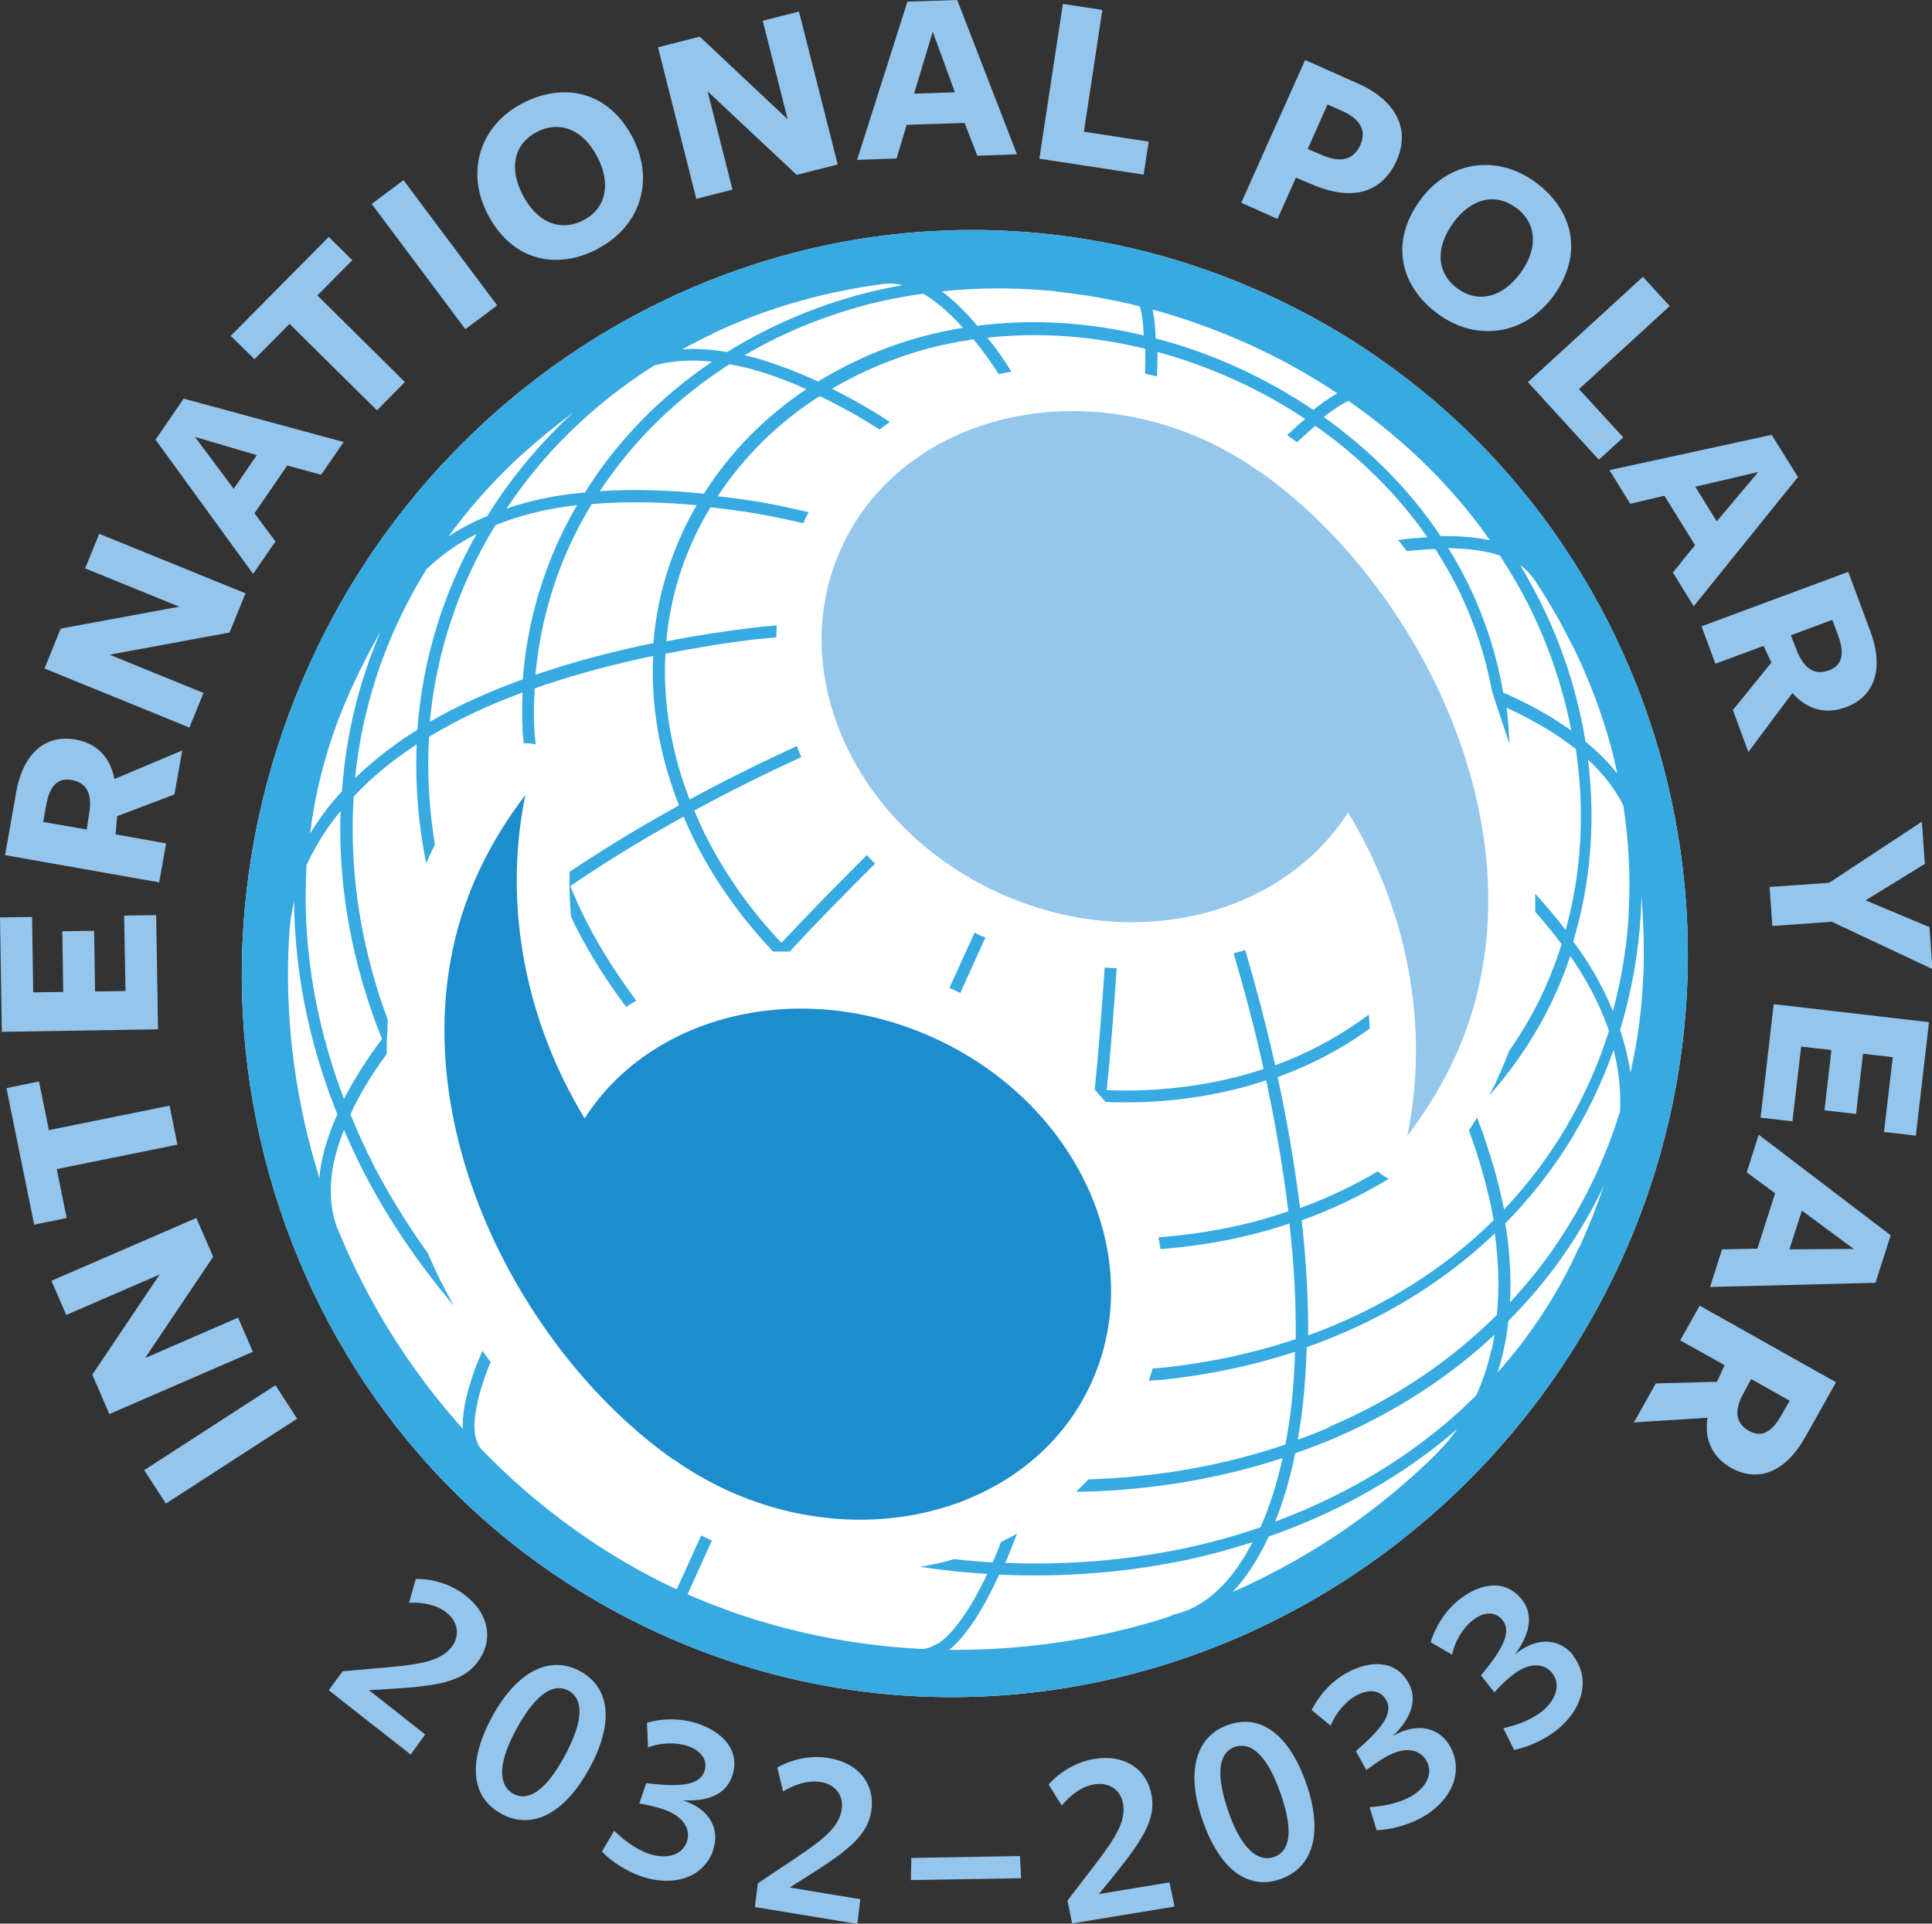 <svg xmlns="http://www.w3.org/2000/svg" version="1.1" xmlns:xlink="http://www.w3.org/1999/xlink" xmlns:svgjs="http://svgjs.dev/svgjs" width="83.74" height="83.39"><rect width="100%" height="100%" fill="#333333" stroke="none"/><svg id="SvgjsSvg1003" xmlns="http://www.w3.org/2000/svg" viewBox="0 0 83.74 83.39"><defs><style>.cls-1{fill:#37aae1;}.cls-2{fill:#95c7ed;}.cls-3{fill:#fff;}.cls-4{fill:#94c5ec;}.cls-5{fill:#1e8dce;}</style></defs><g id="SvgjsG1002"><path class="cls-4" d="M12.88,61.5l-5.69,3.68-.94-1.45,5.69-3.68.94,1.45Z"></path><path class="cls-4" d="M2.87,57l-.64-1.48,6.28-2.72.73,1.68-2.95,4.39,4.03-1.75.64,1.48-6.22,2.7-.74-1.71,2.92-4.34-4.04,1.75Z"></path><path class="cls-4" d="M2.12,48.99l5.23-1.06.34,1.69-5.23,1.06.43,2.12-1.41.29-1.2-5.92,1.41-.29.43,2.12Z"></path><path class="cls-4" d="M6.86,44.62l-6.78.11-.08-4.96,1.39-.02.05,3.27,1.3-.02-.04-2.63,1.38-.02.04,2.63,1.32-.02-.06-3.27,1.39-.02.08,4.96Z"></path><path class="cls-4" d="M7.2,36.55l-.3,1.7-6.68-1.18s.49-2.75.47-2.68c.31-1.77,1.3-2.56,2.59-2.33.9.16,1.5.75,1.68,1.71l2.94-1.24-.34,1.91-2.48.94-.07.79,2.18.39ZM3.89,35.11c.08-.74-.15-1.18-.79-1.3-.59-.1-.95.25-1.1,1.1,0,.03-.13.72-.13.72l1.89.33.13-.86Z"></path><path class="cls-4" d="M3.69,24.64l.61-1.5,6.34,2.58-.69,1.7-5.2.96,4.07,1.66-.61,1.5-6.28-2.56.7-1.73,5.14-.95-4.08-1.66Z"></path><path class="cls-4" d="M14.89,19.17l-.97,1.41-1.47-.4-1.42,2.07.91,1.22-.97,1.41-4.23-5.82,1.22-1.78,6.93,1.88ZM8.45,18.94l1.68,2.25,1-1.46-2.68-.79Z"></path><path class="cls-4" d="M13.76,12.81l3.79,3.75-1.21,1.23-3.79-3.75-1.52,1.53-1.03-1.01,4.25-4.29,1.02,1.01-1.52,1.53Z"></path><path class="cls-4" d="M20.17,14.27l-4.06-5.43,1.38-1.03,4.06,5.43-1.38,1.03Z"></path><path class="cls-4" d="M25.89,10.8c-1.78.92-3.71.51-4.76-1.53-.98-1.91-.26-3.88,1.53-4.8s3.72-.52,4.77,1.51c.98,1.91.26,3.89-1.54,4.81ZM23.27,5.72c-1.02.53-1.2,1.59-.62,2.72.59,1.16,1.6,1.64,2.63,1.11,1.01-.52,1.2-1.6.62-2.73-.59-1.16-1.6-1.63-2.63-1.1Z"></path><path class="cls-4" d="M33.06.9l1.57-.4,1.68,6.63-1.78.45-3.86-3.62,1.08,4.26-1.57.4-1.66-6.57,1.81-.46,3.81,3.58-1.08-4.27Z"></path><path class="cls-4" d="M44.07,6.69l-1.71.06-.55-1.42-2.51.08-.44,1.46-1.71.06L39.33.07l2.16-.07,2.59,6.69ZM40.43,1.37l-.81,2.69,1.77-.06-.96-2.62Z"></path><path class="cls-4" d="M45.05,6.87l1.02-6.7,1.71.26-.8,5.28,2.81.43-.22,1.43-4.52-.69Z"></path><path class="cls-4" d="M56.78,7.96l-.61-.26-.8,1.79-1.57-.7,2.77-6.19s2.28,1.02,2.29,1.02c1.73.77,2.25,2.05,1.68,3.33-.65,1.45-1.98,1.8-3.75,1.01ZM58.17,4.81c-.15-.07-.63-.28-.63-.28l-.86,1.93.64.27c.82.35,1.36.18,1.64-.44.28-.62.01-1.12-.78-1.48Z"></path><path class="cls-4" d="M62.33,13.61c-1.62-1.18-2.12-3.09-.77-4.94,1.27-1.73,3.35-1.97,4.98-.78,1.63,1.19,2.13,3.09.79,4.94-1.27,1.73-3.36,1.98-4.99.79ZM65.7,9c-.93-.68-1.97-.36-2.71.66-.77,1.05-.75,2.17.19,2.85.92.67,1.97.35,2.72-.67.77-1.05.73-2.16-.19-2.84Z"></path><path class="cls-4" d="M66.21,16.58l5-4.58,1.16,1.27-3.93,3.6,1.92,2.09-1.06.97-3.08-3.37Z"></path><path class="cls-4" d="M73.41,26.28l-.9-1.46.96-1.19-1.33-2.14-1.48.35-.9-1.46,7.03-1.53,1.14,1.83-4.51,5.59ZM76.21,20.46l-2.73.64.93,1.5,1.8-2.14Z"></path><path class="cls-4" d="M74.35,28.77l-.6-1.62,6.36-2.36s.97,2.62.95,2.55c.63,1.69.17,2.87-1.06,3.32-.85.32-1.67.11-2.31-.62l-1.91,2.56-.67-1.82,1.67-2.06-.34-.72-2.08.77ZM77.94,28.34c.31.67.73.94,1.34.72.56-.21.69-.7.39-1.51-.01-.03-.25-.68-.25-.68l-1.8.67.32.81Z"></path><path class="cls-4" d="M79.38,39.96l-2.56.18-.12-1.69,2.58-.18,4.02-2.65.13,1.83-2.57,1.58,2.77,1.16.13,1.82-4.36-2.05Z"></path><path class="cls-4" d="M76.88,43.53l6.73.78-.57,4.92-1.38-.16.38-3.24-1.29-.15-.3,2.61-1.37-.16.3-2.61-1.31-.15-.38,3.24-1.38-.16.57-4.92Z"></path><path class="cls-4" d="M74.12,55.79l.52-1.63,1.53-.03.77-2.4-1.23-.91.52-1.63,5.72,4.36-.66,2.06-7.18.18ZM80.36,54.15l-2.26-1.67-.54,1.68,2.79-.02Z"></path><path class="cls-4" d="M72.83,58.1l.84-1.5,5.91,3.32s-1.36,2.43-1.33,2.37c-.88,1.57-2.07,1.98-3.22,1.34-.79-.45-1.17-1.2-1.02-2.17l-3.19.2.95-1.69,2.65-.07.33-.72-1.93-1.08ZM75.49,60.54c-.31.67-.25,1.17.32,1.49.52.29.98.08,1.4-.68.02-.03.36-.63.36-.63l-1.67-.94-.41.77Z"></path><path class="cls-4" d="M14.25,73.27l.6-.82c2.77-.26,4.07-.23,4.72-1.05.38-.49.29-1.09-.21-1.49-.44-.35-1.06-.46-1.63-.43l.29-1.03c.65-.02,1.49.19,2.15.71,1.08.84,1.22,2.02.5,2.93-.76.96-2.09,1.03-4.68,1.18-.03-.03,2.44,1.92,2.44,1.92l-.63.87-3.54-2.78Z"></path><path class="cls-4" d="M21.72,78.62c-1.33-.73-1.44-2.27-.38-4.22,1.06-1.93,2.48-2.68,3.81-1.95,1.33.73,1.45,2.29.39,4.22-1.07,1.95-2.48,2.69-3.83,1.95ZM24.64,73.29c-.58-.32-1.35,0-2.26,1.67-.88,1.62-.72,2.47-.13,2.8.59.32,1.35-.02,2.22-1.63.91-1.67.76-2.52.17-2.84Z"></path><path class="cls-4" d="M30.92,80.19c-.42,1.23-1.76,1.62-3.12,1.15-.68-.23-1.32-.67-1.71-1.07l.53-.91c.36.35.91.8,1.5,1,.7.24,1.43.11,1.65-.52.19-.54-.14-1.12-1.06-1.42-.32-.11-.71-.19-1-.24l.3-.88c1.36.16,2.29.14,2.52-.51.15-.44-.07-.87-.72-1.1-.5-.17-1.19-.15-1.72.06l-.05-1.07c.62-.18,1.44-.22,2.21.04,1.19.41,1.84,1.25,1.48,2.29-.26.75-1.01,1.1-2.14,1.03,1.27.41,1.6,1.34,1.32,2.15Z"></path><path class="cls-4" d="M32.72,82.65l.13-1.01c2.3-1.56,3.46-2.15,3.63-3.19.1-.61-.27-1.1-.9-1.2-.56-.09-1.15.11-1.64.41l-.25-1.04c.56-.32,1.4-.55,2.22-.41,1.35.22,2.04,1.18,1.85,2.33-.2,1.21-1.34,1.91-3.53,3.28-.04,0,3.06.51,3.06.51l-.13,1.07-4.44-.73Z"></path><path class="cls-4" d="M39.48,81.51l.02-.97,4.71-.08.05.96-4.77.08Z"></path><path class="cls-4" d="M46.47,83.39l-.2-1c1.68-2.22,2.58-3.15,2.41-4.19-.1-.61-.61-.95-1.24-.85-.56.09-1.05.47-1.42.92l-.57-.91c.42-.49,1.15-.97,1.97-1.11,1.35-.22,2.31.46,2.5,1.61.2,1.21-.65,2.24-2.29,4.25-.04,0,3.06-.51,3.06-.51l.22,1.05-4.44.73Z"></path><path class="cls-4" d="M55.5,81.46c-1.44.5-2.65-.46-3.38-2.56-.72-2.08-.31-3.63,1.12-4.13s2.66.47,3.38,2.55c.73,2.1.32,3.64-1.13,4.14ZM53.53,75.72c-.62.22-.91,1-.29,2.8.6,1.74,1.34,2.2,1.98,1.98s.89-1.01.29-2.74c-.62-1.79-1.35-2.25-1.99-2.03Z"></path><path class="cls-4" d="M62.86,75.72c.62,1.14,0,2.39-1.25,3.08-.63.34-1.38.52-1.94.54l-.31-1c.5-.03,1.2-.14,1.75-.44.65-.35,1.05-.98.72-1.57-.28-.5-.92-.65-1.76-.17-.29.16-.61.4-.85.57l-.45-.82c1.03-.9,1.65-1.6,1.32-2.2-.22-.41-.69-.54-1.3-.21-.47.25-.91.78-1.11,1.31l-.83-.68c.29-.58.81-1.22,1.52-1.61,1.1-.6,2.17-.52,2.69.45.38.69.13,1.49-.68,2.28,1.16-.66,2.07-.28,2.48.47Z"></path><path class="cls-4" d="M68.18,71.77c.8,1.02.4,2.36-.72,3.24-.56.44-1.28.74-1.83.85l-.47-.94c.49-.11,1.16-.33,1.66-.72.58-.46.87-1.14.46-1.67-.36-.45-1.02-.49-1.77.12-.26.21-.54.49-.74.71l-.58-.73c.87-1.05,1.36-1.85.94-2.39-.29-.37-.77-.42-1.31.01-.42.33-.77.92-.88,1.48l-.93-.54c.19-.62.59-1.33,1.23-1.84.99-.78,2.05-.87,2.73,0,.49.62.38,1.44-.3,2.36,1.04-.84,2-.62,2.53.06Z"></path><path class="cls-3" d="M54.86,12.74c-4.05-1.84-8.34-2.77-12.74-2.77-12.25,0-23.51,7.38-28.7,18.81-3.53,7.78-3.89,16.44-1.03,24.38,2.87,7.95,8.64,14.23,16.25,17.68,4,1.81,8.24,2.73,12.61,2.73,12.41,0,23.81-7.46,29.05-19,7.22-15.93.29-34.69-15.44-41.83Z"></path><path class="cls-1" d="M54.86,12.74c-4.05-1.84-8.34-2.77-12.74-2.77-12.25,0-23.51,7.38-28.7,18.81-3.53,7.78-3.89,16.44-1.03,24.38,2.87,7.95,8.64,14.23,16.25,17.68,4,1.81,8.24,2.73,12.61,2.73,12.41,0,23.81-7.46,29.05-19,7.22-15.93.29-34.69-15.44-41.83ZM70.6,39.57c-.08,1.46-.32,2.88-.69,4.26-.24-.57-.51-1.14-.85-1.71-.26-.45-.56-.88-.87-1.31.76-2.52.97-5.2.64-7.88.67.62,1.18,1.28,1.53,1.99.24,1.55.32,3.11.23,4.66ZM66.44,25.03c.27.4.53.81.77,1.22.12.2.23.4.35.6.06.11.12.22.18.34.11.2.21.41.32.61.1.19.2.39.29.58.57,1.21,1.03,2.43,1.39,3.69.14.49.26.98.36,1.47-.38-.49-.84-.95-1.38-1.39-.33-2.06-.98-4.1-1.96-6.07-.27-.54-.56-1.06-.87-1.58.22.15.39.33.54.53ZM68.12,31.68c-.23-.16-.46-.32-.71-.48-.74-.46-1.5-.85-2.26-1.18-.27-1.62-.79-3.23-1.55-4.78-.25-.51-.53-1-.83-1.48.89.02,1.65.12,2.24.32.47.73.91,1.47,1.29,2.24.86,1.74,1.46,3.55,1.81,5.37ZM61.31,19.68c1.25,1.16,2.34,2.41,3.27,3.74-.61-.13-1.33-.19-2.14-.18-1.31-1.97-3.03-3.71-5.06-5.16.02-.02.05-.04.07-.06.32-.24.66-.49,1-.64,1.01.7,1.96,1.47,2.86,2.3ZM54.1,14.91c1.37.62,2.65,1.33,3.86,2.14-.29.16-.56.36-.83.56-.07.05-.13.11-.2.16-1.03-.69-2.13-1.31-3.29-1.84-1.17-.53-2.35-.95-3.55-1.26,0-.08,0-.17-.01-.25-.02-.33-.05-.67-.12-1,1.4.38,2.78.88,4.13,1.49ZM45.79,12.64c1.21.13,2.42.34,3.61.64.11.35.15.77.17,1.17,0,.03,0,.06,0,.09-2.42-.58-4.86-.72-7.21-.42-.28-.33-.83-.96-1.54-1.49,1.61-.17,3.27-.17,4.96,0ZM24.73,23.57c.27-.59.58-1.17.92-1.72,1.57-.13,3.15-.08,4.55.05-.22.38-.43.76-.61,1.16-.71,1.54-1.14,3.16-1.27,4.82-.26.05-.51.1-.77.16-1.58.35-3.02.76-4.34,1.21.18-1.96.68-3.87,1.52-5.69ZM22.66,29.45c-1.5.54-2.84,1.15-4.03,1.84.28-3.03,1.26-5.93,2.84-8.52.74-.3,1.54-.54,2.41-.7.37-.07.75-.13,1.13-.17-.27.47-.53.95-.76,1.45-.9,1.95-1.43,3.99-1.59,6.1ZM26,21.29c1.44-2.18,3.35-4.05,5.62-5.5.43.08.87.18,1.33.32.69.21,1.36.47,2,.76-1.8,1.21-3.31,2.74-4.44,4.53-1.38-.14-2.94-.21-4.5-.11ZM33.1,15.62c-.28-.09-.56-.16-.83-.22,1.6-.94,3.36-1.67,5.23-2.17.83-.22,1.67-.38,2.52-.5.54.32,1.12.81,1.72,1.48-.56.09-1.11.21-1.66.35-1.67.44-3.22,1.12-4.62,1.98-.75-.35-1.54-.66-2.37-.92ZM30.9,14.45c1.39-.65,2.83-1.17,4.32-1.55.22-.06.44-.11.66-.16.12-.03.25-.06.37-.08.23-.05.46-.09.7-.14.47-.09.94-.16,1.41-.22.25-.02.5,0,.76.06-.59.11-1.17.23-1.74.38-2.12.56-4.09,1.42-5.86,2.52-.68-.11-1.33-.16-1.94-.12.43-.24.88-.47,1.33-.68ZM30.86,15.68c-2.23,1.51-4.11,3.43-5.51,5.67-.52.05-1.04.11-1.55.21-.66.12-1.27.29-1.85.49.79-1.18,1.7-2.29,2.74-3.31,1.11-1.09,2.34-2.06,3.67-2.9.76-.2,1.59-.26,2.5-.16ZM22.16,20.13c.85-.8,1.75-1.55,2.69-2.25-.18.16-.36.33-.53.5-1.24,1.22-2.31,2.55-3.2,3.99-.6.25-1.16.54-1.68.88.81-1.1,1.71-2.15,2.72-3.11ZM20.66,23.14c-1.47,2.61-2.35,5.5-2.57,8.5-.09.06-.19.11-.28.17-.9.59-1.71,1.23-2.42,1.92.1-.97.26-1.94.5-2.9.53-2.18,1.42-4.25,2.6-6.16.63-.6,1.36-1.12,2.18-1.53ZM15.21,29.89c.39-.86.82-1.7,1.29-2.53-.46,1.08-.84,2.2-1.12,3.34-.29,1.19-.47,2.39-.56,3.6-.32.35-.62.71-.88,1.08-.18.25-.34.5-.5.75.27-2.15.86-4.23,1.77-6.24ZM13.31,37.46c.28-.6.62-1.2,1.04-1.77.13-.18.27-.36.41-.53-.09,2.71.3,5.47,1.2,8.24.18.55.38,1.1.6,1.64-.66.87-1.21,1.74-1.65,2.6-.92-2.42-1.47-4.89-1.62-7.38-.06-.94-.05-1.88,0-2.81ZM13.84,51.05c-.99-3.17-1.46-6.52-1.34-9.82.01-.3.03-.59.05-.89.03-.43.1-.85.2-1.26,0,.4.01.81.04,1.22.16,2.7.78,5.38,1.83,8-.38.86-.64,1.69-.75,2.47-.01.1-.01.19-.02.29ZM40.62,71.25c-.25.16-.48.24-.7.23-3.54-.18-7.03-1-10.12-2.37l.52-1.14.54-1.19c-.08-.03-.15-.06-.23-.1-.08-.04-.16-.08-.24-.12l-.54,1.2-.52,1.14c-3.07-1.43-5.98-3.51-8.44-6.05-.16-.16-.25-.39-.3-.68-.06-.41,0-.81.06-1.14.08-.46.21-.92.43-1.51.05-.15.12-.31.19-.47-.12-.16-.24-.33-.36-.49-.11.26-.23.53-.32.78-.22.61-.36,1.11-.45,1.59-.05.3-.1.64-.08,1.01-1.54-1.72-2.88-3.61-3.98-5.63-.28-.51-.54-1.03-.79-1.55-.09-.19-.18-.38-.26-.57-.14-.31-.27-.62-.4-.93-.28-.7-.36-1.51-.24-2.41.08-.59.26-1.22.52-1.87.25.58.52,1.17.81,1.74,1.07,2.09,2.41,4.06,3.95,5.88-.42-.74-.8-1.51-1.13-2.28-.88-1.23-1.68-2.51-2.36-3.84-.37-.72-.69-1.44-.99-2.17.05-.1.09-.21.14-.31.38-.76.86-1.53,1.43-2.31,0-.5.02-.99.05-1.49-.12-.32-.24-.63-.34-.95-.95-2.94-1.32-5.86-1.14-8.72.77-.82,1.68-1.58,2.73-2.26,0,.09-.01.18-.01.26-.05,1.63.1,3.27.42,4.9.05-.11.09-.22.14-.32.08-.17.16-.33.24-.5-.22-1.35-.32-2.71-.28-4.06,0-.2.02-.41.03-.61,1.18-.72,2.53-1.36,4.05-1.92-.02.54-.03,1.07,0,1.62,0,.19.04.38.05.58.03,0,.07,0,.1,0s.07,0,.1,0c.11,0,.22.03.32.05-.02-.21-.05-.43-.06-.64-.03-.6-.02-1.2.02-1.79,1.36-.48,2.85-.9,4.5-1.27.21-.05.42-.09.63-.13-.1,2.14.27,4.32,1.12,6.47-.73.41-1.45.82-2.17,1.25-.91.55-1.76,1.09-2.57,1.63-.02.65,0,1.29.06,1.94.07.15.13.3.21.45.62,1.21,1.35,2.37,2.18,3.47.15-.09.29-.19.44-.27-.81-1.09-1.55-2.24-2.16-3.43-.26-.51-.49-1.02-.7-1.54.88-.6,1.81-1.2,2.81-1.8.7-.42,1.4-.82,2.1-1.21.16.38.34.77.53,1.15.87,1.7,2.01,3.29,3.35,4.7h.72c1.2-1.3,2.44-2.56,3.7-3.81-.12-.12-.24-.25-.36-.37-1.25,1.25-2.49,2.51-3.7,3.8-1.3-1.37-2.4-2.91-3.24-4.56-.2-.39-.37-.78-.54-1.17,1.51-.83,3.06-1.59,4.64-2.32-.07-.16-.13-.32-.19-.48-1.58.73-3.13,1.49-4.65,2.32-.81-2.1-1.16-4.24-1.05-6.32,1.33-.26,2.65-.48,3.95-.63.29-.03.57-.05.86-.08,0-.17,0-.35.02-.52-.31.03-.62.05-.94.09-1.26.15-2.55.35-3.85.6.14-1.55.54-3.06,1.21-4.49.21-.46.45-.9.71-1.32.54.06,1.06.13,1.53.2.8.12,1.63.29,2.48.49.08-.16.15-.32.24-.48-.91-.21-1.8-.4-2.64-.52-.4-.06-.84-.12-1.3-.17,1.13-1.72,2.63-3.2,4.42-4.34.98.47,1.86.98,2.6,1.45.14-.11.29-.23.44-.33-.7-.46-1.55-.96-2.51-1.44,1.28-.75,2.69-1.35,4.2-1.75.63-.17,1.28-.29,1.93-.39.41.49.77,1,1.1,1.51.18-.04.36-.08.55-.11-.31-.49-.65-.99-1.04-1.47,2.23-.25,4.55-.08,6.84.48,0,.33,0,.69-.01,1.08.17.04.34.08.52.12.01-.38.02-.73.02-1.06,1.12.3,2.22.7,3.31,1.19,1.1.5,2.13,1.07,3.09,1.71-.25.21-.51.45-.78.7.14.1.28.21.43.31.28-.26.54-.5.79-.71,1.93,1.35,3.58,2.99,4.86,4.83-.41.02-.83.06-1.27.12.13.16.25.32.38.48.42-.04.83-.08,1.23-.09.36.56.69,1.13.98,1.71.69,1.4,1.17,2.85,1.45,4.31-.05-.02.51,1.58.78,2.42-.02-.52-.05-1.04-.12-1.56.64.29,1.27.63,1.89,1.01.41.25.77.52,1.11.78.4,2.66.26,5.33-.44,7.84-.42-.55-.87-1.07-1.32-1.57,0,.26,0,.52,0,.78.39.45.78.92,1.15,1.41-.2.62-.43,1.23-.69,1.83-.44.99-.98,1.93-1.59,2.8-.12.32-.25.63-.39.95-.14.33-.3.65-.47.98,1.19-1.35,2.18-2.85,2.92-4.52.22-.5.42-1.01.59-1.53.22.32.43.64.62.97.45.76.79,1.52,1.06,2.27-.91,2.9-2.46,5.55-4.55,7.75-.25-1.27-.64-2.6-1.17-3.99-.11.19-.23.37-.35.56.49,1.36.85,2.65,1.07,3.89-.14.14-.27.27-.42.41-2.15,2-4.73,3.54-7.62,4.59.01-1.55-.08-3.21-.28-4.99,1.35-.48,2.6-1.09,3.78-1.8-.18-.08-.34-.19-.48-.32-1.06.62-2.18,1.16-3.37,1.59-.12-.97-.27-1.97-.45-3.01-.16-.9-.33-1.78-.52-2.67,1.47-.53,2.8-1.24,3.99-2.1-.01-.2-.02-.4-.04-.61-1.2.9-2.56,1.65-4.06,2.2-.37-1.67-.81-3.33-1.3-5-.16.06-.33.1-.5.15.49,1.67.93,3.33,1.3,5.01-.4.13-.81.26-1.24.36-1.79.45-3.68.63-5.56.56.18-1.76.31-3.53.43-5.29-.17,0-.35-.01-.52-.03-.12,1.76-.25,3.53-.43,5.29l.47.54c1.94.08,3.89-.11,5.74-.58.42-.1.82-.23,1.22-.36.18.86.35,1.72.5,2.59.19,1.07.34,2.1.46,3.09-.54.18-1.08.35-1.63.49-1.3.33-2.64.53-4,.64.03.17.06.34.09.51,1.37-.11,2.72-.32,4.03-.65.53-.13,1.05-.29,1.56-.46.2,1.79.29,3.45.27,5.01-1.84.62-3.81,1.04-5.87,1.25-.11.01-.22.01-.33.02-.05.18-.11.35-.17.53.18-.01.36-.02.54-.03,2.03-.21,3.97-.62,5.8-1.22-.02.74-.07,1.47-.14,2.17-.07.64-.16,1.26-.28,1.85-2.67.91-5.56,1.42-8.53,1.51-.18.18-.36.36-.54.54,3.11-.04,6.15-.55,8.95-1.46-.24,1.1-.56,2.11-.96,3-.74.25-1.49.48-2.26.67-2.84.71-5.82.99-8.8.87.03-.06.05-.12.08-.18.15-.35.29-.72.43-1.08-.23.12-.46.24-.69.35-.07.18-.14.36-.21.53-.05.12-.1.24-.16.36-.55-.03-1.11-.08-1.66-.14-.48.14-.98.25-1.49.33.97.15,1.94.25,2.92.31-.15.33-.31.63-.47.92-.3.55-.57.95-.86,1.32-.21.27-.47.57-.82.79ZM51.44,69.81c-.2.08-.38.14-.56.18-.04,0-.07.03-.1.05-.16.05-.32.11-.48.16-.19.06-.38.12-.57.17-.56.16-1.13.3-1.69.43-2.26.5-4.58.74-6.9.72.29-.23.52-.49.7-.73.3-.38.59-.82.9-1.39.19-.35.38-.73.57-1.14,3.1.14,6.21-.14,9.16-.88.62-.16,1.23-.34,1.82-.53-.39.76-.83,1.4-1.32,1.9-.48.49-.99.85-1.54,1.07ZM62.33,62.95c-.2.2-.41.4-.61.59-2.41,2.27-5.24,4.13-8.29,5.47.59-.63,1.11-1.43,1.56-2.4,2.67-.93,5.1-2.24,7.25-3.9.32-.25.62-.5.92-.76-.25.36-.53.69-.83.99ZM64.64,58.53c-.16.69-.37,1.34-.65,1.95-.65.65-1.34,1.26-2.08,1.83-1.98,1.53-4.21,2.75-6.64,3.65.36-.89.65-1.88.87-2.96.57-.2,1.12-.41,1.67-.64,2.67-1.15,5-2.66,6.97-4.5-.04.23-.08.45-.13.67ZM57.6,61.88c-.44.19-.89.37-1.35.53.09-.52.17-1.05.23-1.61.08-.77.13-1.57.16-2.4,3.03-1.07,5.73-2.67,7.98-4.77.06-.05.11-.11.17-.17.17,1.24.2,2.42.09,3.54-2.02,2.01-4.45,3.65-7.28,4.86ZM68.46,54.03c-.91,2.02-2.1,3.84-3.55,5.47.09-.28.17-.57.24-.86.1-.45.18-.91.23-1.38.86-.87,1.66-1.8,2.36-2.81.68-.97,1.27-1.99,1.78-3.05-.31.9-.66,1.78-1.05,2.64ZM67.32,54.15c-.57.82-1.2,1.58-1.87,2.31.05-.99,0-2.02-.15-3.08-.02-.11-.04-.22-.06-.34,2.11-2.14,3.71-4.71,4.7-7.53.23.9.32,1.78.28,2.66-.66,2.14-1.63,4.16-2.91,5.99ZM71.22,42.37c-.05,1.41-.25,2.79-.55,4.13-.09-.61-.24-1.23-.45-1.85.49-1.62.8-3.31.9-5.05.01-.24.02-.49.03-.73.09,1.16.12,2.33.08,3.5,0,0,0,0,0,0Z"></path><path class="cls-1" d="M41.39,42.93c.08.04.15.08.23.12l1.09-2.41c-.08-.03-.16-.06-.23-.09-.08-.04-.16-.08-.24-.12l-1.09,2.4c.08.03.16.07.24.1Z"></path><path class="cls-2" d="M54.55,20.42c-.72-.51-1.5-.96-2.33-1.34-6.25-2.83-13.31-.73-15.76,4.69-2.46,5.42.61,12.12,6.86,14.95,5.77,2.61,12.22,1.02,15.11-3.5,2.56,4.22,3.55,9.21,2.57,14.02.83-1.09,1.56-2.28,2.14-3.58,4.05-9.15-1.52-20.29-8.58-25.25Z"></path><path class="cls-5" d="M29.22,63.28c.72.51,1.5.96,2.33,1.34,6.25,2.83,13.31.73,15.76-4.69,2.46-5.42-.61-12.12-6.86-14.95-5.77-2.61-12.22-1.02-15.11,3.5-2.56-4.22-3.55-9.21-2.57-14.02-.83,1.09-1.56,2.28-2.14,3.58-4.05,9.15,1.52,20.29,8.58,25.25Z"></path></g></svg><style>@media (prefers-color-scheme: light) { :root { filter: none; } }
@media (prefers-color-scheme: dark) { :root { filter: none; } }
</style></svg>